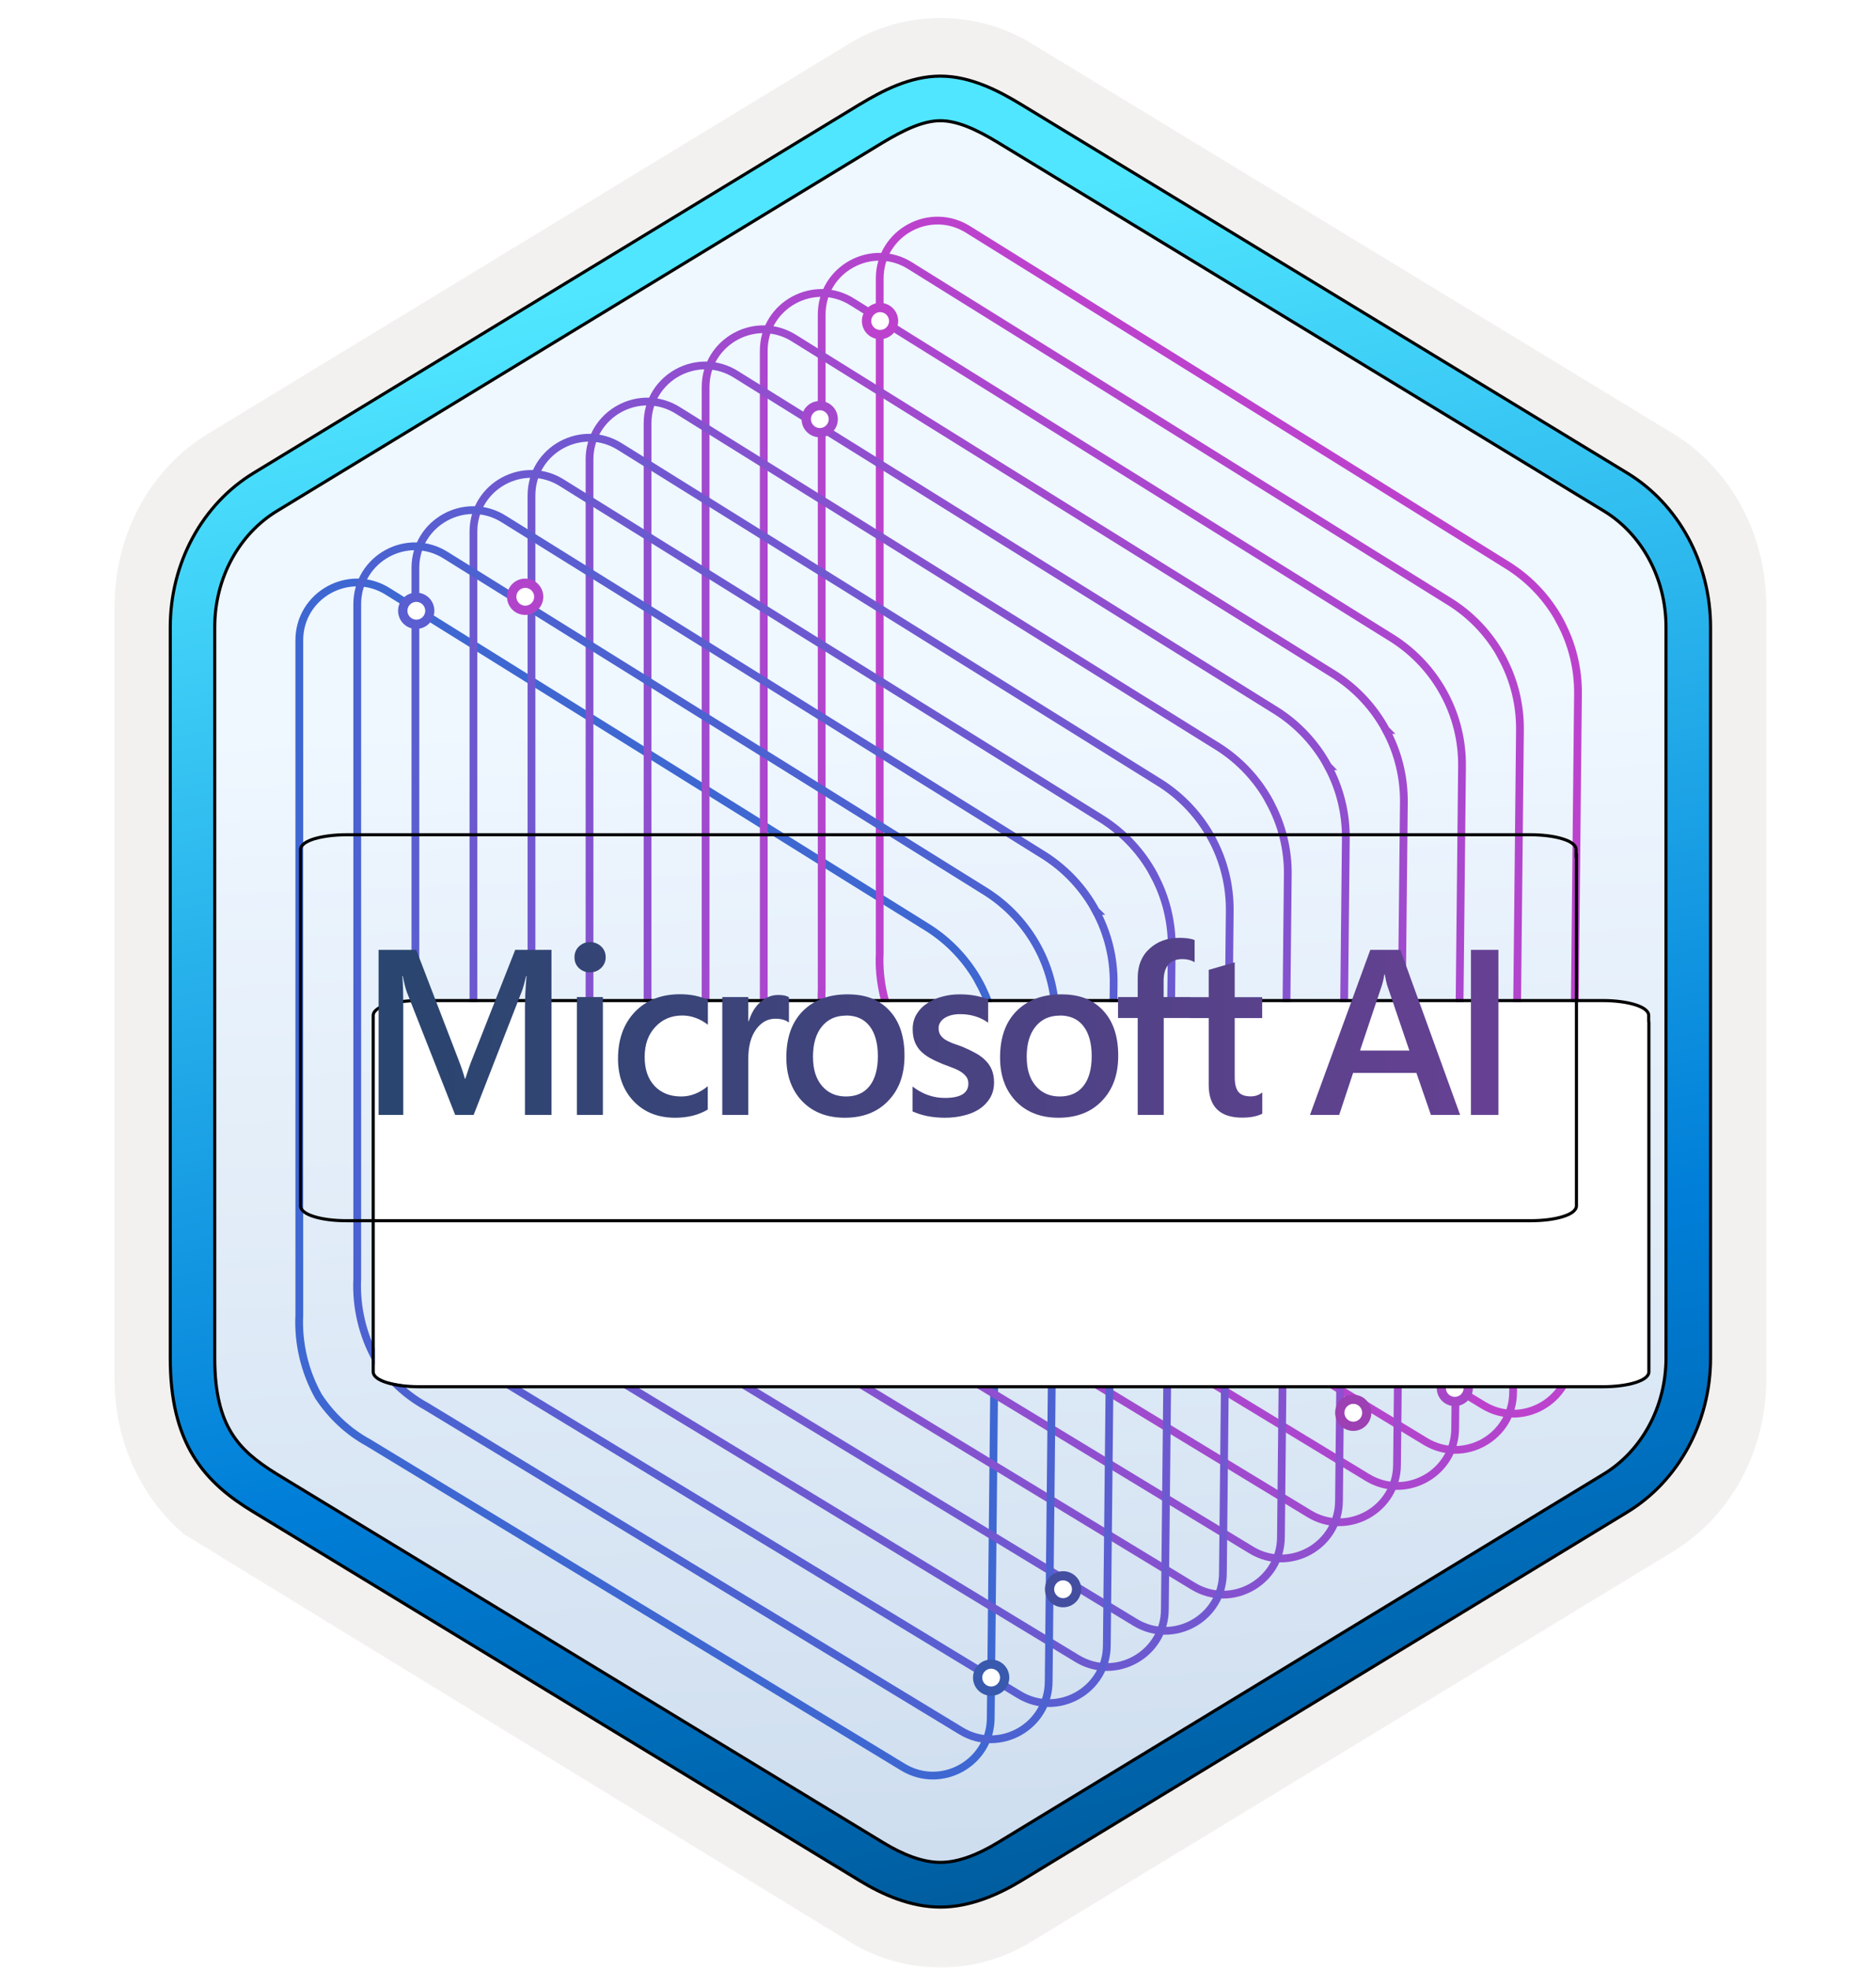 <svg width="181" height="190" viewBox="0 0 181 190" fill="none" xmlns="http://www.w3.org/2000/svg">
<g clip-path="url(#clip0_2141_2113)">
<mask id="mask0_2141_2113" style="mask-type:luminance" maskUnits="userSpaceOnUse" x="0" y="0" width="181" height="190">
<path d="M180.548 0H0.548V190H180.548V0Z" fill="white"/>
</mask>
<g mask="url(#mask0_2141_2113)">
<path d="M90.738 189.74C93.798 189.74 96.808 188.89 99.468 187.27L161.438 149.61C166.978 146.24 170.408 139.91 170.408 133.07V58.36C170.408 51.54 166.978 45.2 161.438 41.82L99.468 4.16C94.138 0.92 87.318 0.94 82.018 4.16L20.048 41.84C14.508 45.21 11.058 51.54 11.058 58.38V133.08C11.058 138.84 13.508 144.26 17.608 147.83V147.86L82.018 187.29C84.658 188.89 87.678 189.74 90.738 189.74ZM91.388 8.69C93.338 8.69 95.818 9.9 97.528 10.95L158.288 48.14C162.038 50.42 164.158 57.02 164.158 61.77L163.528 133.07C163.528 137.82 160.328 142.09 156.578 144.37L96.178 180.75C92.748 182.84 89.958 182.84 86.518 180.75L25.308 144.28C21.558 142 18.538 137.8 18.538 133.07V59.43C18.538 54.69 21.268 49.8 25.038 47.51L85.618 10.95C87.318 9.91 89.438 8.69 91.388 8.69Z" fill="#F2F1F0"/>
<path fill-rule="evenodd" clip-rule="evenodd" d="M98.638 12.27C96.188 10.77 93.468 10.02 90.738 10.02C88.008 10.02 85.288 10.78 82.838 12.27L26.708 46.6C21.688 49.67 18.578 55.42 18.578 61.67V129.77C18.578 136 21.678 141.77 26.708 144.84L82.838 179.17C85.288 180.67 88.008 181.42 90.738 181.42C93.468 181.42 96.188 180.68 98.638 179.17L154.768 144.84C159.788 141.77 162.898 136 162.898 129.77V61.67C162.898 55.44 159.798 49.69 154.768 46.6L98.638 12.27Z" fill="url(#paint0_linear_2141_2113)"/>
<path d="M22.318 138.16C21.358 136.59 20.718 134.4 20.718 130.96V60.48C20.718 55.7 23.108 51.48 26.708 49.29L85.168 13.75C87.258 12.5 89.088 11.64 90.728 11.64C92.368 11.64 94.218 12.49 96.278 13.74L154.748 49.28C158.348 51.47 160.738 55.69 160.738 60.47V130.95C160.738 135.72 158.348 139.95 154.748 142.14L96.288 177.68C94.338 178.86 92.448 179.6 90.738 179.6C89.028 179.6 87.138 178.87 85.188 177.68L26.708 142.15C24.708 140.92 23.278 139.74 22.318 138.16ZM98.518 10.07C96.408 8.79 93.668 7.34 90.728 7.34C87.788 7.34 85.068 8.79 82.978 10.05C82.968 10.05 82.948 10.05 82.938 10.07L24.478 45.61C19.508 48.63 16.428 54.3 16.428 60.48V130.96C16.428 134.94 17.168 137.96 18.648 140.4C20.128 142.83 22.208 144.45 24.478 145.82L82.938 181.36C85.168 182.72 87.868 183.91 90.728 183.91C93.588 183.91 96.298 182.72 98.528 181.37L156.988 145.83C161.958 142.81 165.038 137.14 165.038 130.96V60.48C165.038 54.3 161.958 48.63 156.988 45.61L98.518 10.07Z" fill="url(#paint1_linear_2141_2113)" stroke="black" stroke-width="0.3" stroke-linejoin="round"/>
<path d="M94.518 94.81C93.358 92.66 91.658 90.83 89.598 89.51L37.468 57.07C33.748 54.68 28.878 57.34 28.878 61.75V126.81C28.748 129.53 29.388 132.25 30.718 134.64C31.938 136.51 33.588 138.06 35.548 139.13L87.118 170.41C90.838 172.67 95.588 169.99 95.588 165.65L96.248 101.85C96.278 99.4 95.688 96.98 94.518 94.83H94.528L94.518 94.81Z" stroke="#3E67D2" stroke-width="0.75" stroke-miterlimit="10"/>
<path d="M150.518 59.91C149.358 57.76 147.658 55.93 145.598 54.61L93.468 22.17C89.748 19.78 84.878 22.44 84.878 26.85V91.91C84.748 94.63 85.388 97.35 86.718 99.74C87.938 101.61 89.588 103.16 91.548 104.23L143.118 135.51C146.838 137.77 151.588 135.09 151.588 130.75L152.248 66.95C152.278 64.5 151.688 62.08 150.518 59.93H150.528L150.518 59.91Z" stroke="#BC42CD" stroke-width="0.75" stroke-miterlimit="10"/>
<path d="M144.918 63.4C143.758 61.25 142.058 59.42 139.988 58.1L87.868 25.66C84.148 23.27 79.278 25.93 79.278 30.34V95.4C79.148 98.12 79.788 100.84 81.118 103.23C82.338 105.1 83.988 106.65 85.948 107.72L137.518 139C141.238 141.26 145.988 138.58 145.988 134.24L146.648 70.44C146.678 67.99 146.088 65.57 144.918 63.42H144.928L144.918 63.4Z" stroke="#B345CD" stroke-width="0.75" stroke-miterlimit="10"/>
<path d="M139.328 66.9C138.168 64.75 136.468 62.92 134.408 61.6L82.278 29.15C78.558 26.76 73.688 29.42 73.688 33.83V98.88C73.558 101.6 74.198 104.32 75.528 106.71C76.748 108.58 78.398 110.13 80.358 111.2L131.928 142.48C135.648 144.74 140.398 142.06 140.398 137.72L141.058 73.92C141.088 71.47 140.498 69.05 139.328 66.9ZM139.328 66.9H139.338" stroke="#AB47CE" stroke-width="0.75" stroke-miterlimit="10"/>
<path d="M133.718 70.39C132.558 68.24 130.858 66.41 128.798 65.09L76.668 32.65C72.948 30.26 68.078 32.92 68.078 37.33V102.38C67.948 105.1 68.588 107.82 69.918 110.21C71.138 112.08 72.788 113.63 74.748 114.7L126.318 145.98C130.038 148.24 134.788 145.56 134.788 141.22L135.448 77.42C135.478 74.97 134.888 72.55 133.718 70.4H133.728L133.718 70.39Z" stroke="#A04ACE" stroke-width="0.75" stroke-miterlimit="10"/>
<path d="M128.118 73.88C126.958 71.73 125.258 69.9 123.198 68.58L71.068 36.14C67.348 33.75 62.478 36.41 62.478 40.82V105.87C62.348 108.59 62.988 111.31 64.318 113.7C65.538 115.57 67.188 117.12 69.148 118.19L120.718 149.47C124.438 151.73 129.188 149.05 129.188 144.71L129.848 80.91C129.878 78.46 129.288 76.04 128.118 73.89H128.128L128.118 73.88Z" stroke="#8F4FCF" stroke-width="0.75" stroke-miterlimit="10"/>
<path d="M122.518 77.36C121.358 75.21 119.658 73.38 117.598 72.06L65.468 39.62C61.748 37.23 56.878 39.89 56.878 44.3V109.36C56.748 112.08 57.388 114.8 58.718 117.19C59.938 119.06 61.588 120.61 63.548 121.68L115.118 152.96C118.838 155.22 123.588 152.54 123.588 148.2L124.248 84.4C124.288 81.95 123.688 79.53 122.518 77.38H122.528L122.518 77.36Z" stroke="#8552CF" stroke-width="0.75" stroke-miterlimit="10"/>
<path d="M116.918 80.85C115.758 78.7 114.058 76.87 111.998 75.55L59.868 43.11C56.148 40.72 51.278 43.38 51.278 47.79V112.85C51.148 115.57 51.788 118.29 53.118 120.68C54.338 122.55 55.988 124.1 57.948 125.17L109.518 156.45C113.238 158.71 117.988 156.03 117.988 151.69L118.648 87.89C118.678 85.44 118.088 83.02 116.918 80.87H116.928L116.918 80.85Z" stroke="#7258D0" stroke-width="0.75" stroke-miterlimit="10"/>
<path d="M111.318 84.34C110.158 82.19 108.458 80.36 106.398 79.04L54.268 46.6C50.548 44.21 45.678 46.87 45.678 51.28V116.34C45.548 119.06 46.188 121.78 47.518 124.17C48.738 126.04 50.388 127.59 52.348 128.66L103.918 159.94C107.638 162.2 112.388 159.52 112.388 155.18L113.048 91.38C113.078 88.93 112.488 86.51 111.318 84.36H111.328L111.318 84.34Z" stroke="#6C59D0" stroke-width="0.75" stroke-miterlimit="10"/>
<path d="M105.718 87.83C104.558 85.68 102.858 83.85 100.798 82.53L48.668 50.09C44.948 47.7 40.078 50.36 40.078 54.77V119.82C39.948 122.54 40.588 125.26 41.918 127.65C43.138 129.52 44.788 131.07 46.748 132.14L98.318 163.42C102.038 165.68 106.788 163 106.788 158.66L107.448 94.86C107.478 92.41 106.888 89.99 105.718 87.84H105.728L105.718 87.83Z" stroke="#5A5ED1" stroke-width="0.75" stroke-miterlimit="10"/>
<path d="M100.108 91.33C98.948 89.18 97.248 87.35 95.188 86.03L43.058 53.58C39.338 51.19 34.468 53.85 34.468 58.26V123.31C34.338 126.03 34.978 128.75 36.308 131.14C37.528 133.01 39.178 134.56 41.138 135.63L92.708 166.91C96.428 169.17 101.178 166.49 101.178 162.15L101.838 98.35C101.868 95.9 101.278 93.48 100.108 91.33ZM100.108 91.33H100.118" stroke="#4C62D1" stroke-width="0.75" stroke-miterlimit="10"/>
<path d="M97.378 161.78C97.378 162.74 96.598 163.53 95.628 163.53C94.658 163.53 93.878 162.75 93.878 161.78C93.878 160.81 94.658 160.04 95.628 160.04C96.598 160.04 97.378 160.82 97.378 161.78Z" fill="#3859AE"/>
<path d="M96.488 161.78C96.488 162.26 96.098 162.64 95.628 162.64C95.158 162.64 94.768 162.25 94.768 161.78C94.768 161.31 95.158 160.92 95.628 160.92C96.098 160.92 96.488 161.31 96.488 161.78Z" fill="white"/>
<path d="M142.108 133.85C142.108 134.81 141.328 135.6 140.358 135.6C139.388 135.6 138.618 134.82 138.618 133.85C138.618 132.88 139.398 132.1 140.358 132.1C141.318 132.1 142.108 132.88 142.108 133.85Z" fill="#A747C7"/>
<path d="M141.218 133.85C141.218 134.33 140.828 134.71 140.358 134.71C139.888 134.71 139.498 134.32 139.498 133.85C139.498 133.38 139.888 132.99 140.358 132.99C140.828 132.99 141.218 133.38 141.218 133.85Z" fill="white"/>
<path d="M132.308 136.24C132.308 137.2 131.528 137.99 130.568 137.99C129.608 137.99 128.818 137.21 128.818 136.24C128.818 135.27 129.598 134.5 130.568 134.5C131.538 134.5 132.308 135.28 132.308 136.24Z" fill="#9C40B3"/>
<path d="M131.428 136.24C131.428 136.72 131.038 137.1 130.568 137.1C130.098 137.1 129.708 136.71 129.708 136.24C129.708 135.77 130.098 135.38 130.568 135.38C131.038 135.38 131.428 135.77 131.428 136.24Z" fill="white"/>
<path d="M104.318 153.26C104.318 154.22 103.538 155 102.568 155C101.598 155 100.818 154.22 100.818 153.26C100.818 152.3 101.598 151.52 102.568 151.52C103.538 151.52 104.318 152.3 104.318 153.26Z" fill="#434EA0"/>
<path d="M103.428 153.26C103.428 153.74 103.038 154.12 102.568 154.12C102.098 154.12 101.708 153.73 101.708 153.26C101.708 152.79 102.098 152.4 102.568 152.4C103.038 152.4 103.428 152.79 103.428 153.26Z" fill="white"/>
<path d="M41.908 58.9C41.908 59.86 41.128 60.65 40.158 60.65C39.188 60.65 38.408 59.87 38.408 58.9C38.408 57.93 39.188 57.15 40.158 57.15C41.128 57.15 41.908 57.93 41.908 58.9Z" fill="#5A5ED1"/>
<path d="M41.028 58.9C41.028 59.38 40.638 59.76 40.168 59.76C39.698 59.76 39.308 59.37 39.308 58.9C39.308 58.43 39.698 58.04 40.168 58.04C40.638 58.04 41.028 58.43 41.028 58.9Z" fill="white"/>
<path d="M80.838 40.42C80.838 41.38 80.058 42.17 79.088 42.17C78.118 42.17 77.338 41.39 77.338 40.42C77.338 39.45 78.118 38.67 79.088 38.67C80.058 38.67 80.838 39.45 80.838 40.42Z" fill="#A449CD"/>
<path d="M79.958 40.42C79.958 40.9 79.568 41.28 79.098 41.28C78.628 41.28 78.238 40.89 78.238 40.42C78.238 39.95 78.628 39.56 79.098 39.56C79.568 39.56 79.958 39.95 79.958 40.42Z" fill="white"/>
<path d="M52.418 57.55C52.418 58.51 51.638 59.3 50.668 59.3C49.698 59.3 48.918 58.52 48.918 57.55C48.918 56.58 49.698 55.8 50.668 55.8C51.638 55.8 52.418 56.58 52.418 57.55Z" fill="#B244CC"/>
<path d="M51.538 57.55C51.538 58.03 51.148 58.41 50.678 58.41C50.208 58.41 49.818 58.02 49.818 57.55C49.818 57.08 50.208 56.69 50.678 56.69C51.148 56.69 51.538 57.08 51.538 57.55Z" fill="white"/>
<path d="M86.658 30.96C86.658 31.92 85.878 32.71 84.908 32.71C83.938 32.71 83.158 31.93 83.158 30.96C83.158 29.99 83.938 29.21 84.908 29.21C85.878 29.21 86.658 29.99 86.658 30.96Z" fill="#BC42CD"/>
<path d="M85.778 30.96C85.778 31.44 85.388 31.82 84.918 31.82C84.448 31.82 84.058 31.43 84.058 30.96C84.058 30.49 84.448 30.1 84.918 30.1C85.388 30.1 85.778 30.49 85.778 30.96Z" fill="white"/>
<g filter="url(#filter0_dddd_2141_2113)">
<path d="M151.923 82.505C151.921 82.507 151.918 82.505 151.918 82.503V81.93C151.918 81.22 150.008 80.64 147.658 80.64H33.418C31.068 80.64 29.158 81.22 29.158 81.93V116.29C29.158 117 31.068 117.58 33.418 117.58H147.678C150.028 117.58 151.938 117 151.938 116.29V82.633C151.938 82.631 151.938 82.629 151.938 82.627C151.936 82.612 151.929 82.551 151.928 82.507C151.928 82.504 151.925 82.503 151.923 82.505V82.505Z" fill="white"/>
<path d="M152.068 82.451V81.93C152.068 81.68 151.901 81.472 151.67 81.307C151.436 81.139 151.106 80.994 150.713 80.875C149.924 80.636 148.844 80.49 147.658 80.49H33.418C32.233 80.49 31.152 80.636 30.363 80.875C29.97 80.994 29.64 81.139 29.406 81.307C29.176 81.472 29.008 81.68 29.008 81.93V116.29C29.008 116.54 29.176 116.748 29.406 116.913C29.64 117.081 29.97 117.225 30.363 117.345C31.152 117.584 32.233 117.73 33.418 117.73H147.678C148.864 117.73 149.944 117.584 150.733 117.345C151.126 117.225 151.456 117.081 151.69 116.913C151.921 116.748 152.088 116.54 152.088 116.29V82.633C152.088 82.625 152.088 82.617 152.087 82.609C152.085 82.594 152.079 82.54 152.078 82.504C152.078 82.485 152.074 82.468 152.068 82.451Z" stroke="black" stroke-width="0.3"/>
</g>
<path d="M152.068 82.51V81.93C152.068 81.68 151.898 81.47 151.668 81.31C151.438 81.14 151.108 81 150.708 80.88C149.918 80.64 148.838 80.5 147.658 80.5H33.418C32.228 80.5 31.148 80.65 30.358 80.88C29.968 81 29.638 81.14 29.398 81.31C29.168 81.48 28.998 81.68 28.998 81.93V116.29C28.998 116.54 29.168 116.75 29.398 116.91C29.628 117.08 29.958 117.22 30.358 117.34C31.148 117.58 32.228 117.72 33.418 117.72H147.678C148.868 117.72 149.948 117.58 150.738 117.34C151.128 117.22 151.458 117.08 151.698 116.91C151.928 116.74 152.098 116.53 152.098 116.29V82.63C152.098 82.63 152.098 82.56 152.098 82.54C152.098 82.54 152.098 82.51 152.098 82.5L152.068 82.51Z" stroke="black" stroke-width="0.3"/>
<path d="M53.208 107.52H50.648V97.22C50.648 96.38 50.698 95.34 50.798 94.12H50.758C50.598 94.82 50.458 95.32 50.338 95.62L45.698 107.52H43.918L39.268 95.71C39.138 95.36 38.998 94.83 38.858 94.12H38.818C38.878 94.76 38.908 95.8 38.908 97.24V107.52H36.528V91.6H40.158L44.238 102.2C44.548 103.01 44.748 103.62 44.848 104.02H44.898C45.168 103.18 45.378 102.56 45.548 102.16L49.708 91.6H53.208V107.52Z" fill="url(#paint2_linear_2141_2113)"/>
<path d="M56.918 93.77C56.508 93.77 56.148 93.63 55.858 93.36C55.568 93.09 55.428 92.74 55.428 92.32C55.428 91.9 55.568 91.55 55.858 91.27C56.158 90.99 56.508 90.85 56.918 90.85C57.328 90.85 57.708 90.99 57.998 91.27C58.298 91.55 58.438 91.9 58.438 92.32C58.438 92.72 58.288 93.06 57.998 93.35C57.698 93.63 57.338 93.77 56.918 93.77ZM58.168 107.52H55.658V96.15H58.168V107.52Z" fill="url(#paint3_linear_2141_2113)"/>
<path d="M68.288 107C67.398 107.53 66.348 107.79 65.138 107.79C63.488 107.79 62.158 107.26 61.148 106.21C60.138 105.15 59.628 103.78 59.628 102.1C59.628 100.23 60.168 98.73 61.248 97.59C62.338 96.45 63.798 95.88 65.618 95.88C66.628 95.88 67.518 96.06 68.298 96.42V98.82C67.528 98.23 66.698 97.93 65.828 97.93C64.768 97.93 63.898 98.3 63.218 99.04C62.538 99.77 62.198 100.73 62.198 101.93C62.198 103.13 62.518 104.04 63.148 104.72C63.788 105.4 64.648 105.74 65.728 105.74C66.628 105.74 67.478 105.41 68.288 104.75V106.99V107Z" fill="url(#paint4_linear_2141_2113)"/>
<path d="M76.118 98.61C75.818 98.37 75.378 98.24 74.808 98.24C74.068 98.24 73.448 98.58 72.948 99.27C72.448 99.96 72.198 100.89 72.198 102.08V107.52H69.688V96.15H72.198V98.49H72.238C72.488 97.69 72.858 97.07 73.368 96.63C73.878 96.18 74.448 95.95 75.078 95.95C75.538 95.95 75.878 96.02 76.118 96.16V98.6V98.61Z" fill="url(#paint5_linear_2141_2113)"/>
<path d="M81.508 107.79C79.798 107.79 78.428 107.26 77.398 106.2C76.378 105.13 75.868 103.73 75.868 101.97C75.868 100.06 76.398 98.57 77.458 97.5C78.528 96.43 79.968 95.89 81.768 95.89C83.568 95.89 84.848 96.41 85.818 97.46C86.788 98.5 87.268 99.95 87.268 101.8C87.268 103.65 86.748 105.07 85.698 106.16C84.658 107.25 83.258 107.79 81.498 107.79H81.508ZM81.628 97.94C80.648 97.94 79.868 98.29 79.298 98.99C78.728 99.69 78.438 100.66 78.438 101.9C78.438 103.14 78.728 104.03 79.308 104.72C79.888 105.4 80.658 105.74 81.628 105.74C82.598 105.74 83.378 105.4 83.898 104.73C84.428 104.06 84.698 103.1 84.698 101.85C84.698 100.6 84.428 99.63 83.898 98.95C83.368 98.27 82.608 97.93 81.628 97.93V97.94Z" fill="url(#paint6_linear_2141_2113)"/>
<path d="M88.048 107.17V104.78C88.988 105.51 90.028 105.88 91.158 105.88C92.678 105.88 93.428 105.42 93.428 104.5C93.428 104.24 93.368 104.02 93.238 103.85C93.108 103.67 92.928 103.5 92.708 103.36C92.488 103.22 92.228 103.09 91.928 102.98C91.628 102.87 91.298 102.74 90.928 102.6C90.468 102.41 90.058 102.22 89.688 102.01C89.328 101.8 89.028 101.57 88.778 101.31C88.538 101.04 88.358 100.74 88.238 100.41C88.118 100.08 88.058 99.69 88.058 99.24C88.058 98.69 88.188 98.21 88.438 97.8C88.688 97.38 89.028 97.03 89.458 96.75C89.888 96.46 90.368 96.25 90.908 96.11C91.448 95.96 92.008 95.89 92.588 95.89C93.618 95.89 94.528 96.05 95.338 96.37V98.62C94.558 98.07 93.658 97.8 92.648 97.8C92.328 97.8 92.038 97.83 91.778 97.9C91.528 97.97 91.308 98.06 91.128 98.18C90.948 98.3 90.808 98.44 90.708 98.61C90.608 98.77 90.558 98.95 90.558 99.15C90.558 99.39 90.608 99.6 90.708 99.77C90.808 99.94 90.958 100.09 91.148 100.23C91.348 100.36 91.588 100.47 91.858 100.59C92.138 100.69 92.458 100.81 92.818 100.93C93.298 101.13 93.718 101.33 94.098 101.54C94.478 101.75 94.808 101.98 95.068 102.25C95.338 102.51 95.538 102.81 95.688 103.16C95.828 103.5 95.908 103.91 95.908 104.38C95.908 104.96 95.778 105.46 95.518 105.89C95.258 106.32 94.908 106.68 94.478 106.96C94.048 107.24 93.538 107.45 92.968 107.58C92.408 107.72 91.808 107.79 91.178 107.79C89.968 107.79 88.918 107.58 88.028 107.17H88.048Z" fill="url(#paint7_linear_2141_2113)"/>
<path d="M102.128 107.79C100.418 107.79 99.048 107.26 98.018 106.2C96.998 105.13 96.488 103.73 96.488 101.97C96.488 100.06 97.018 98.57 98.078 97.5C99.148 96.43 100.588 95.89 102.388 95.89C104.188 95.89 105.468 96.41 106.438 97.46C107.408 98.5 107.888 99.95 107.888 101.8C107.888 103.65 107.368 105.07 106.318 106.16C105.278 107.25 103.878 107.79 102.118 107.79H102.128ZM102.248 97.94C101.268 97.94 100.488 98.29 99.918 98.99C99.348 99.69 99.058 100.66 99.058 101.9C99.058 103.14 99.348 104.03 99.928 104.72C100.508 105.4 101.278 105.74 102.248 105.74C103.218 105.74 103.998 105.4 104.528 104.73C105.058 104.06 105.328 103.1 105.328 101.85C105.328 100.6 105.058 99.63 104.528 98.95C103.998 98.27 103.238 97.93 102.248 97.93V97.94Z" fill="url(#paint8_linear_2141_2113)"/>
<path d="M115.258 92.79C114.918 92.59 114.528 92.49 114.098 92.49C112.878 92.49 112.268 93.2 112.268 94.61V96.15H114.848V98.17H112.278V107.52H109.768V98.17H107.868V96.15H109.768V94.31C109.768 93.11 110.148 92.17 110.918 91.48C111.678 90.78 112.638 90.44 113.788 90.44C114.408 90.44 114.898 90.51 115.258 90.65V92.79Z" fill="url(#paint9_linear_2141_2113)"/>
<path d="M121.788 107.4C121.298 107.65 120.648 107.78 119.848 107.78C117.698 107.78 116.618 106.72 116.618 104.61V98.18H114.768V96.16H116.618V93.53L119.128 92.8V96.16H121.778V98.18H119.128V103.86C119.128 104.53 119.248 105.01 119.488 105.3C119.728 105.59 120.128 105.73 120.678 105.73C121.108 105.73 121.468 105.6 121.788 105.35V107.39V107.4Z" fill="url(#paint10_linear_2141_2113)"/>
<path d="M140.888 107.52H138.058L136.658 103.47H130.548L129.208 107.52H126.388L132.208 91.6H135.108L140.878 107.52H140.888ZM135.978 101.31L133.818 94.96C133.758 94.75 133.688 94.42 133.608 93.96H133.568C133.498 94.38 133.428 94.71 133.348 94.96L131.218 101.31H135.978Z" fill="url(#paint11_linear_2141_2113)"/>
<path d="M144.568 107.52H141.918V91.6H144.568V107.52Z" fill="url(#paint12_linear_2141_2113)"/>
</g>
</g>
<defs>
<filter id="filter0_dddd_2141_2113" x="27.858" y="80.34" width="132.38" height="49.54" filterUnits="userSpaceOnUse" color-interpolation-filters="sRGB">
<feFlood flood-opacity="0" result="BackgroundImageFix"/>
<feColorMatrix in="SourceAlpha" type="matrix" values="0 0 0 0 0 0 0 0 0 0 0 0 0 0 0 0 0 0 127 0" result="hardAlpha"/>
<feOffset dy="1"/>
<feGaussianBlur stdDeviation="0.5"/>
<feColorMatrix type="matrix" values="0 0 0 0 0 0 0 0 0 0 0 0 0 0 0 0 0 0 0.1 0"/>
<feBlend mode="normal" in2="BackgroundImageFix" result="effect1_dropShadow_2141_2113"/>
<feColorMatrix in="SourceAlpha" type="matrix" values="0 0 0 0 0 0 0 0 0 0 0 0 0 0 0 0 0 0 127 0" result="hardAlpha"/>
<feOffset dx="1" dy="2"/>
<feGaussianBlur stdDeviation="1"/>
<feColorMatrix type="matrix" values="0 0 0 0 0 0 0 0 0 0 0 0 0 0 0 0 0 0 0.09 0"/>
<feBlend mode="normal" in2="effect1_dropShadow_2141_2113" result="effect2_dropShadow_2141_2113"/>
<feColorMatrix in="SourceAlpha" type="matrix" values="0 0 0 0 0 0 0 0 0 0 0 0 0 0 0 0 0 0 127 0" result="hardAlpha"/>
<feOffset dx="2" dy="5"/>
<feGaussianBlur stdDeviation="1.5"/>
<feColorMatrix type="matrix" values="0 0 0 0 0 0 0 0 0 0 0 0 0 0 0 0 0 0 0.05 0"/>
<feBlend mode="normal" in2="effect2_dropShadow_2141_2113" result="effect3_dropShadow_2141_2113"/>
<feColorMatrix in="SourceAlpha" type="matrix" values="0 0 0 0 0 0 0 0 0 0 0 0 0 0 0 0 0 0 127 0" result="hardAlpha"/>
<feOffset dx="4" dy="8"/>
<feGaussianBlur stdDeviation="2"/>
<feColorMatrix type="matrix" values="0 0 0 0 0 0 0 0 0 0 0 0 0 0 0 0 0 0 0.01 0"/>
<feBlend mode="normal" in2="effect3_dropShadow_2141_2113" result="effect4_dropShadow_2141_2113"/>
<feBlend mode="normal" in="SourceGraphic" in2="effect4_dropShadow_2141_2113" result="shape"/>
</filter>
<linearGradient id="paint0_linear_2141_2113" x1="86.998" y1="3.51" x2="95.168" y2="205.01" gradientUnits="userSpaceOnUse">
<stop offset="0.32" stop-color="#EFF7FF"/>
<stop offset="1" stop-color="#C7D8EB"/>
</linearGradient>
<linearGradient id="paint1_linear_2141_2113" x1="71.998" y1="12.06" x2="125.698" y2="253.03" gradientUnits="userSpaceOnUse">
<stop offset="0.05" stop-color="#50E6FF"/>
<stop offset="0.49" stop-color="#007ED8"/>
<stop offset="1" stop-color="#002D4C"/>
</linearGradient>
<linearGradient id="paint2_linear_2141_2113" x1="39.558" y1="99.59" x2="143.158" y2="99.16" gradientUnits="userSpaceOnUse">
<stop stop-color="#2A456F"/>
<stop offset="1" stop-color="#664193"/>
</linearGradient>
<linearGradient id="paint3_linear_2141_2113" x1="39.558" y1="99.26" x2="143.158" y2="98.83" gradientUnits="userSpaceOnUse">
<stop stop-color="#2A456F"/>
<stop offset="1" stop-color="#664193"/>
</linearGradient>
<linearGradient id="paint4_linear_2141_2113" x1="39.568" y1="101.95" x2="143.168" y2="101.52" gradientUnits="userSpaceOnUse">
<stop stop-color="#2A456F"/>
<stop offset="1" stop-color="#664193"/>
</linearGradient>
<linearGradient id="paint5_linear_2141_2113" x1="39.568" y1="101.89" x2="143.168" y2="101.45" gradientUnits="userSpaceOnUse">
<stop stop-color="#2A456F"/>
<stop offset="1" stop-color="#664193"/>
</linearGradient>
<linearGradient id="paint6_linear_2141_2113" x1="39.568" y1="102.02" x2="143.168" y2="101.59" gradientUnits="userSpaceOnUse">
<stop stop-color="#2A456F"/>
<stop offset="1" stop-color="#664193"/>
</linearGradient>
<linearGradient id="paint7_linear_2141_2113" x1="39.568" y1="102.06" x2="143.168" y2="101.63" gradientUnits="userSpaceOnUse">
<stop stop-color="#2A456F"/>
<stop offset="1" stop-color="#664193"/>
</linearGradient>
<linearGradient id="paint8_linear_2141_2113" x1="39.568" y1="102.11" x2="143.168" y2="101.67" gradientUnits="userSpaceOnUse">
<stop stop-color="#2A456F"/>
<stop offset="1" stop-color="#664193"/>
</linearGradient>
<linearGradient id="paint9_linear_2141_2113" x1="39.558" y1="99.29" x2="143.158" y2="98.86" gradientUnits="userSpaceOnUse">
<stop stop-color="#2A456F"/>
<stop offset="1" stop-color="#664193"/>
</linearGradient>
<linearGradient id="paint10_linear_2141_2113" x1="39.558" y1="100.62" x2="143.168" y2="100.19" gradientUnits="userSpaceOnUse">
<stop stop-color="#2A456F"/>
<stop offset="1" stop-color="#664193"/>
</linearGradient>
<linearGradient id="paint11_linear_2141_2113" x1="39.558" y1="99.97" x2="143.158" y2="99.54" gradientUnits="userSpaceOnUse">
<stop stop-color="#2A456F"/>
<stop offset="1" stop-color="#664193"/>
</linearGradient>
<linearGradient id="paint12_linear_2141_2113" x1="39.558" y1="100" x2="143.158" y2="99.57" gradientUnits="userSpaceOnUse">
<stop stop-color="#2A456F"/>
<stop offset="1" stop-color="#664193"/>
</linearGradient>
<clipPath id="clip0_2141_2113">
<rect width="180" height="190" fill="white" transform="translate(0.548)"/>
</clipPath>
</defs>
</svg>